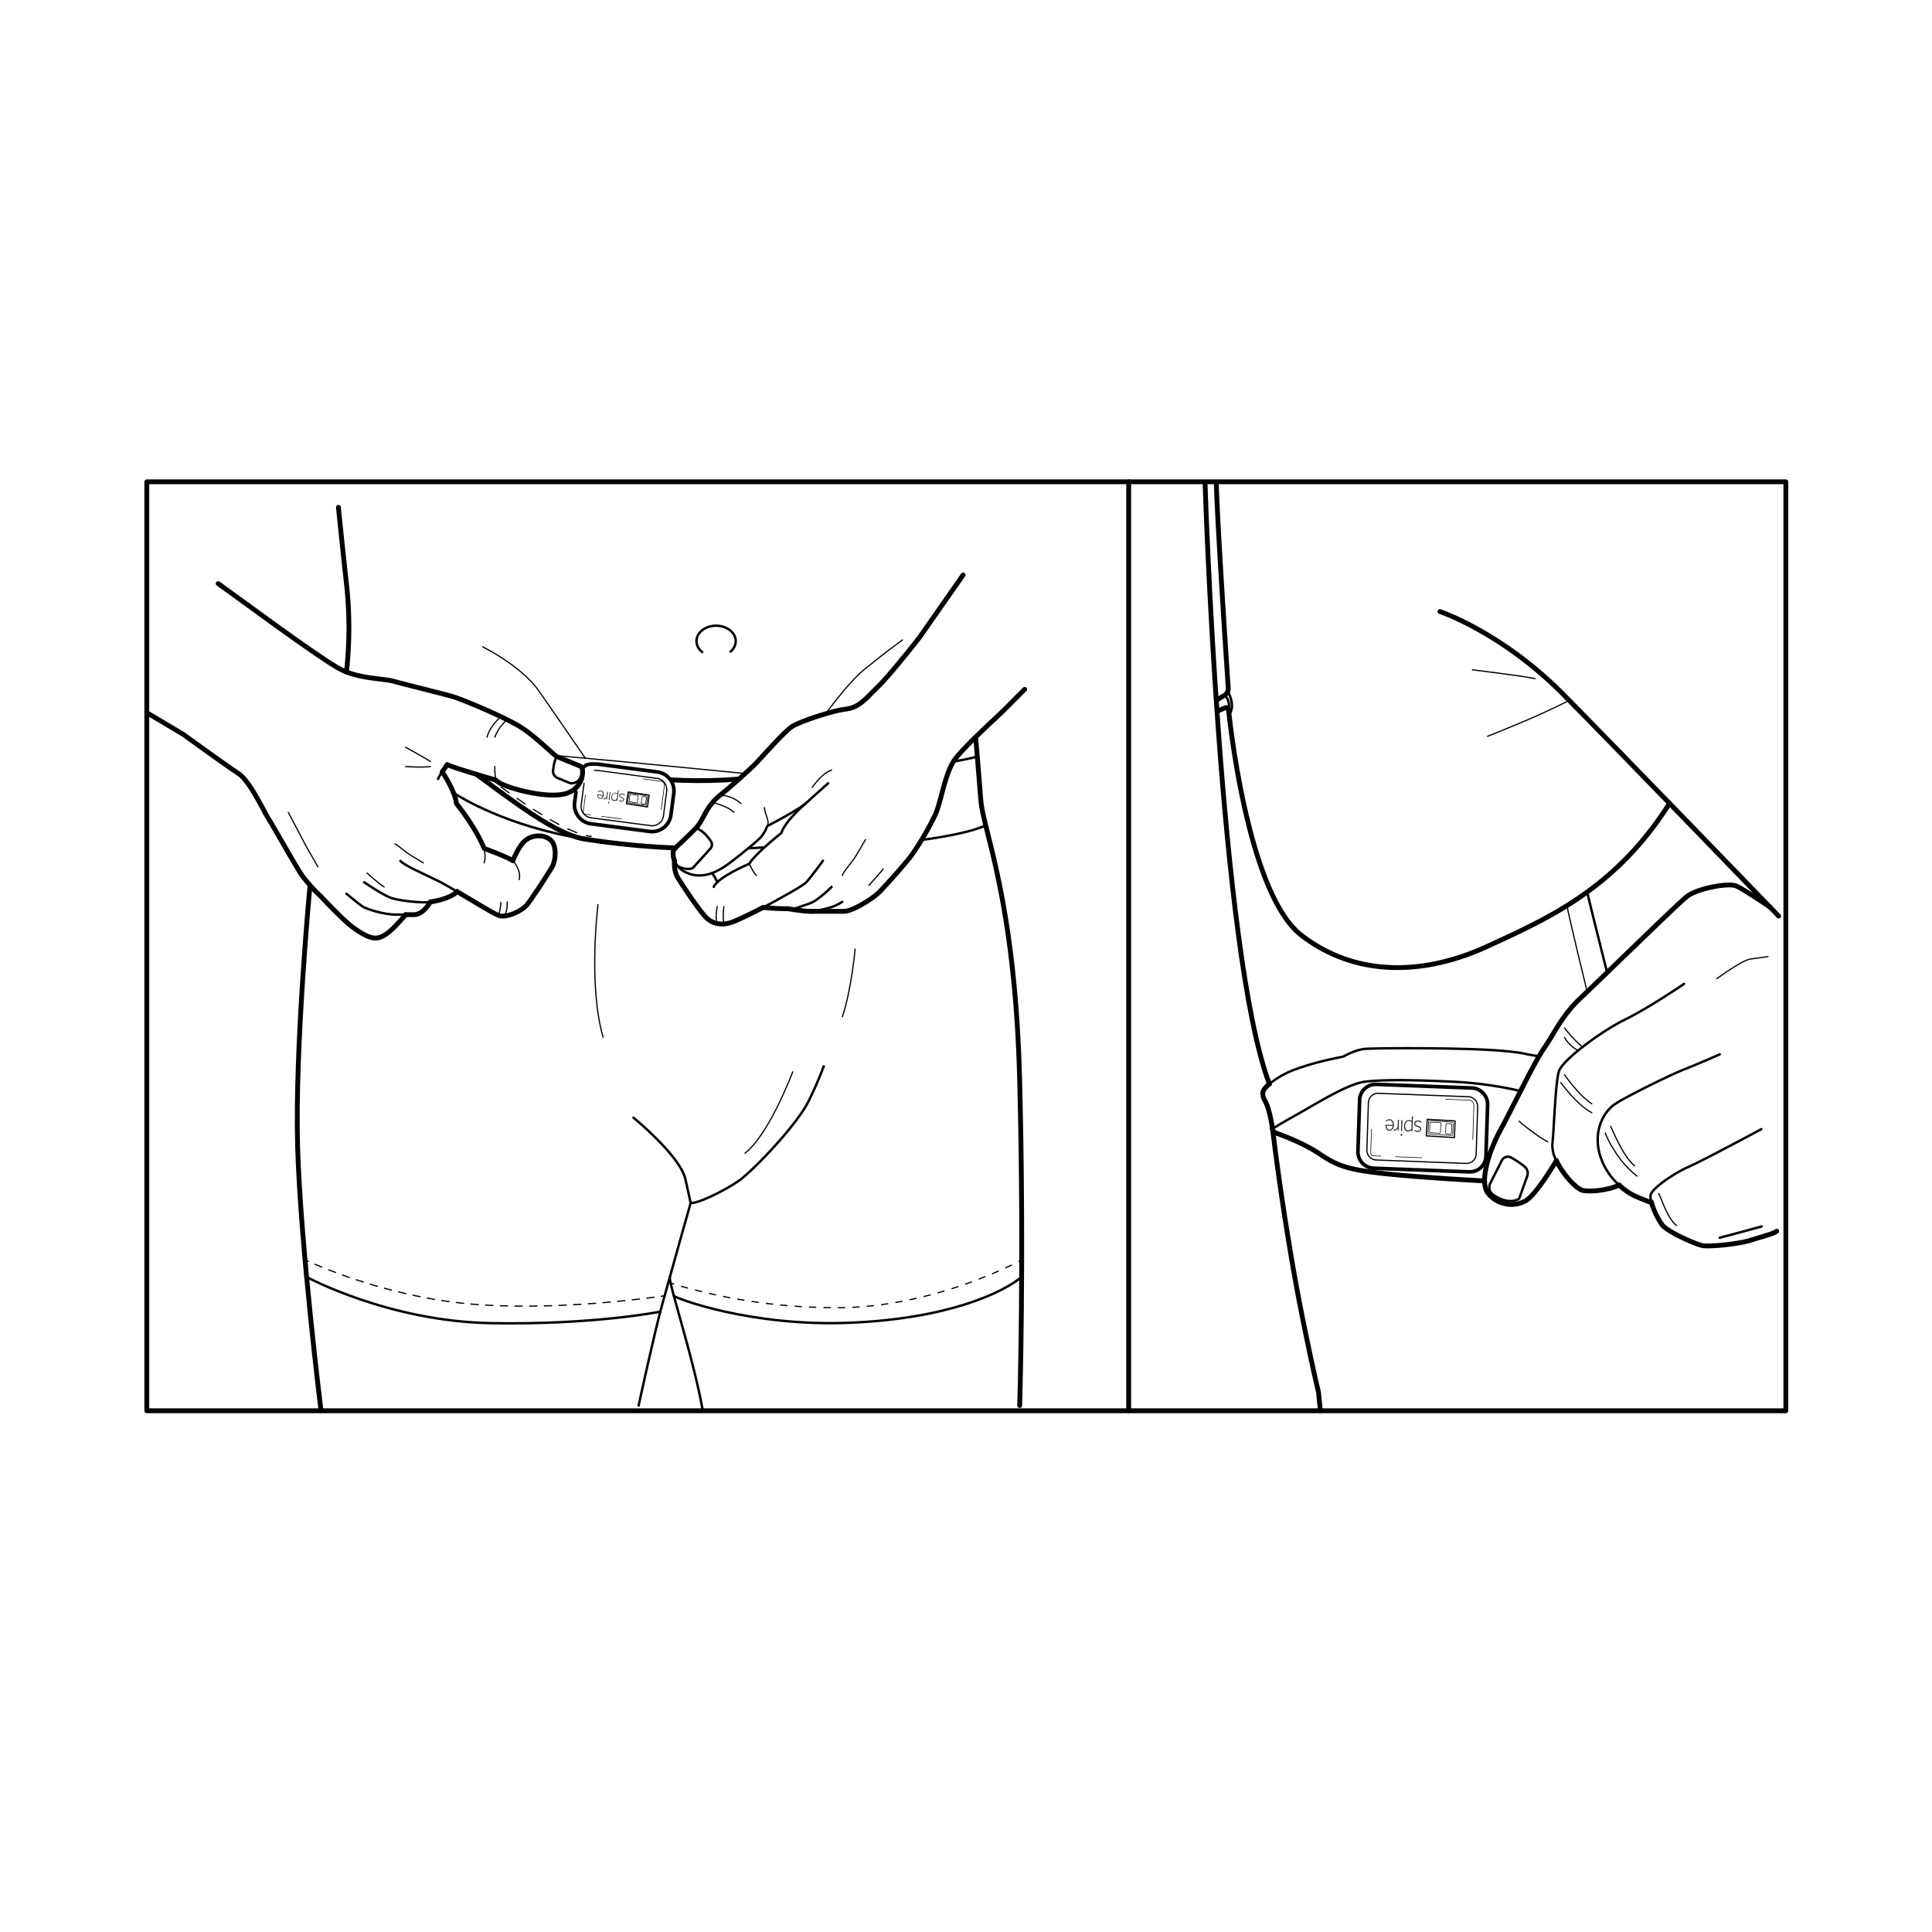 <svg xmlns="http://www.w3.org/2000/svg" viewBox="0 0 800 800"><defs><style>.cls-1,.cls-8{fill:#fff;}.cls-10,.cls-11,.cls-12,.cls-2,.cls-3,.cls-4,.cls-5,.cls-6,.cls-7{fill:none;}.cls-10,.cls-11,.cls-12,.cls-2,.cls-3,.cls-4,.cls-5,.cls-6,.cls-7,.cls-8{stroke:#000;stroke-linejoin:round;}.cls-10,.cls-11,.cls-12,.cls-2,.cls-3,.cls-4,.cls-5,.cls-8{stroke-linecap:round;}.cls-3{stroke-width:2px;}.cls-11,.cls-4,.cls-5,.cls-6,.cls-7{stroke-width:0.5px;}.cls-5{stroke-dasharray:3.04 3.04;}.cls-7{stroke-dasharray:2.99 2.99;}.cls-12,.cls-8{stroke-width:1.5px;}.cls-9{fill:#231f20;}.cls-10{stroke-width:0.25px;}.cls-11{stroke-dasharray:4.08 4.08;}</style></defs><g id="Layer_2" data-name="Layer 2"><g id="Layer_1-2" data-name="Layer 1"><rect class="cls-1" width="800" height="800"/><path class="cls-2" d="M183.4,319.15a15.38,15.38,0,0,0-2,3.4"/><path class="cls-3" d="M185.2,316.63s-.88,1.18-1.8,2.52"/><path class="cls-2" d="M189.22,369.15c-3.14-1.86-6-3.49-7.8-4.38-5.8-2.84-14.2-6.51-15.61-8.28"/><path class="cls-3" d="M183.1,319.59s5.3,7.69,5.89,13.13c0,0,7.92,9.7,11.47,18.57,0,0,10,3.7,11.89,5.12,0,0,2.42-6.31,5.38-8.55s7.45-2.37,10.17-.12,2.36,8.51.59,11.47-8.4,13.25-10.41,15.61-8.4,5.44-11.59,4.26c-2.19-.81-10.43-5.9-17.27-9.93"/><path class="cls-3" d="M178.21,373.45c4.18-.56,9.59-2.32,11-4.3"/><path class="cls-2" d="M150.79,365.32s8,5.48,11.35,6.54,9.22,1.66,13.25,1.78a17.37,17.37,0,0,0,2.82-.19"/><path class="cls-3" d="M167.93,378.74c1.93,0,2.9,0,3.67,0,1.89-.11,4.24-1.32,6.61-5.27"/><path class="cls-2" d="M143.45,370.09s4.61,3.78,6.39,5.09,9.22,3.54,14.07,3.54l4,0"/><path class="cls-3" d="M60.78,295.11l15.14,9S94,317.22,98.75,320.3s10.64,16,12.41,18.69,11.36,19.86,14,23.65a63.06,63.06,0,0,0,7.45,8.28s9.34,10.05,13.6,13.13,7.1,4.49,9.58,4.37,5-2.13,6.86-3.9,5.32-5.76,5.32-5.76"/><path class="cls-3" d="M128.36,366.63s-6.31,67.09-5.13,108,9.7,109.52,9.7,109.52"/><path class="cls-2" d="M264.44,582s6.39-29.57,9.7-41.63S286,498.06,286,498.06"/><path class="cls-2" d="M262.31,462.81s19.4,15.85,21.53,25.55l2.13,9.7c2.36.71,14.43-5.2,20.11-9.23s24.12-23.18,28.85-33.11a147.44,147.44,0,0,0,6.15-14.19"/><path class="cls-2" d="M277.36,528.78c-.43,1.54,4.35,16.82,8.61,33.15s5,22.23,5,22.23"/><path class="cls-2" d="M395.36,315.29c2.94-.6,6.51-1.21,9.32-2"/><path class="cls-3" d="M241.19,318.68s34.08,6.7,64.86,3.87"/><path class="cls-2" d="M230.62,313.32s-1.09.95-1.6,5.73a3,3,0,0,0,1.82,3.08l5.28,2.19s4.65.78,5.07-5.64"/><path class="cls-3" d="M279.28,356.41a8.42,8.42,0,0,1-.56-3.27,2.93,2.93,0,0,1,.95-2.06c1.78-1.64,6.11-5.68,8.61-8.31,3.19-3.37,3.72-8.52,9.93-13.52s11.89-10.43,13.84-12.2,12.59-14.2,16.14-16.33,16.32-6.38,22-7.09,8-4.08,13.31-9.23S380.7,264,380.7,264l18.1-25.9"/><path class="cls-2" d="M342.92,324.35s-6.21,5.47-9.05,8.13-16.15,9.58-16.15,9.58a16.92,16.92,0,0,1-2.66,4.61c-1.59,1.78-11.71,9.94-14.37,11.71s-9.22,6.21-16.32,3a9.09,9.09,0,0,1-5.09-5"/><path class="cls-2" d="M333.87,332.48s-8.87,7.45-10.29,12.42c0,0-10.65,8.34-13.31,12.77,0,0-13.12,5.5-14.72,9.58"/><path class="cls-2" d="M297,365.32a15.24,15.24,0,0,0-2.17-3.79"/><path class="cls-2" d="M316,375.75c1.46-.76,2.74-1.44,3.65-1.93,3.54-2,12.41-6.7,14.19-8.5s6.92-8.91,6.92-8.91"/><path class="cls-3" d="M279.28,356.41s-.41,4.08,1.37,7,7.63,11.86,11.17,15.91,8.16,3.7,11.53,2.46c2.52-.93,8.39-3.83,12.68-6.05"/><path class="cls-2" d="M326.42,376.29a13.24,13.24,0,0,0,4.26-.54c2.83-1.22,4.25-1.22,6.91-2.82a49,49,0,0,0,6.75-5.68"/><path class="cls-3" d="M316,375.75a103.8,103.8,0,0,0,10.39.54"/><path class="cls-2" d="M336.35,377.36a45.35,45.35,0,0,0,9-2.12,26.13,26.13,0,0,0,3.37-1.78"/><path class="cls-3" d="M326.42,376.3s6.92,1.24,9.93,1.06"/><path class="cls-3" d="M336.35,377.36l13.13,0c3.73,0,12.22-5.55,14.52-7.86s11.74-12.74,14-16.11a121.08,121.08,0,0,0,9.41-16.32c2.3-5.32,3.9-16.85,7.8-22.35s17.74-17.92,20.4-20.58l8.7-8.71"/><path class="cls-2" d="M288.28,342.77a15,15,0,0,1,6.26,5.89,2.37,2.37,0,0,1-.35,2.68l-7.33,8.11s-2.43,1.21-6.27-.82"/><path class="cls-3" d="M404,305.26s1.2,13.73,2.14,26.15,14.2,41.28,16.09,116,0,134.59,0,134.59"/><path class="cls-2" d="M310,351.25c2.29-.1,4.47-.23,6.52-.38"/><path class="cls-3" d="M242.05,347.42a329.94,329.94,0,0,0,37.62,3.7"/><path class="cls-2" d="M187.78,328.28s18,12.24,48.75,18.16q2.7.51,5.52,1"/><path class="cls-2" d="M381.66,347.79s18.11-2.17,26.5-6"/><path class="cls-2" d="M279,536.52c.24.9,31.56,12.87,72.72,11.21s63.65-12.58,71.33-19"/><path class="cls-2" d="M127,528.78s33.64,18.32,76.22,19.11,70.24-4.77,70.24-4.77"/><path class="cls-4" d="M126.31,521.69s.47.23,1.36.63"/><path class="cls-5" d="M130.45,523.53c9.8,4.17,35.84,14.15,65.4,16.52,31.62,2.53,66.17-1.68,76.37-3.08"/><path class="cls-4" d="M273.73,536.76l1.48-.22"/><path class="cls-6" d="M277.69,531.27s.49.17,1.42.46"/><path class="cls-7" d="M282,532.59a235.87,235.87,0,0,0,66.68,8.88c33.23-.5,62.92-14,71.75-18.4"/><path class="cls-6" d="M421.74,522.39l1.32-.7"/><path class="cls-6" d="M328.31,443.65s-9.7,26.14-20,34"/><path class="cls-6" d="M247.65,374.42s-4.26,33.28,2.13,55.28"/><path class="cls-6" d="M354.09,392.8s-1.42,16.67-5.32,28.38"/><path class="cls-3" d="M143.45,278.26a163.87,163.87,0,0,0,0-36.61c-2.24-20.58-3.31-31.58-3.31-31.58"/><path class="cls-4" d="M199.86,267.83s16,7.81,23.42,18.45S242.4,314,242.4,314"/><path class="cls-4" d="M341.08,296.61c4.9-6.57,11.39-15,17-19.55,9.58-7.81,15.61-12.06,15.61-12.06"/><path class="cls-4" d="M212.35,356.41s3.54,3.57,2.66,7.83"/><path class="cls-4" d="M200.46,351.29s.89,3.72,0,6"/><path class="cls-4" d="M204.89,317.4a31.7,31.7,0,0,0,.42,5.62"/><path class="cls-4" d="M210,298a17.24,17.24,0,0,0-5.08,7.24"/><path class="cls-4" d="M201.7,305.26s.64-4.08,5.73-8.48"/><path class="cls-4" d="M167.93,309.42s8.44,4.65,10.28,5.87"/><path class="cls-4" d="M167.93,317.4s6.84.53,10.28,0"/><path class="cls-4" d="M163.56,349.46c.89.23,3.9,3.07,6.74,4.84s5,3,5,3"/><path class="cls-4" d="M207.43,373.64a38.06,38.06,0,0,1-.94,5.44"/><path class="cls-4" d="M210,373.46s.25,3.79-1.17,5.62"/><path class="cls-4" d="M152,361.53s5.32,4.83,7.09,5.72"/><polyline class="cls-4" points="119.38 336.38 127.01 350.87 131.63 358.91"/><path class="cls-4" d="M295.55,332.48s5.56,1.18,8.4,3.9"/><path class="cls-4" d="M298.21,329.25a13.77,13.77,0,0,1,8.57,3.47"/><path class="cls-4" d="M316.53,334.43c.19,3,2.29,5.3,1.19,7.63"/><path class="cls-4" d="M336.35,326.09s3.43-5.53,8-7.26"/><path class="cls-4" d="M310.27,357.67s1.92,4.15,3,4.85"/><path class="cls-4" d="M297,375.42s-1.05,4.47,0,7"/><path class="cls-4" d="M299.75,375.42a22.79,22.79,0,0,0,0,7"/><path class="cls-4" d="M348.77,362.52c.36-1.42,3.9-5.44,5-7.1s4.61-7.77,4.61-7.77"/><path class="cls-4" d="M359.77,366.63s5.44-6,5.91-6.82"/><path class="cls-8" d="M242.05,317.4s.51-1.31,4.82-1c.37,0,.74,0,1.12.07l24.24,3.18A7.9,7.9,0,0,1,279,328.5l-1.19,9a7.87,7.87,0,0,1-8.84,6.79l-24.24-3.18a7.89,7.89,0,0,1-6.79-8.84l.57-4.32"/><path class="cls-9" d="M257.69,328.63a2.5,2.5,0,0,1,1.1.45l-.11.3a2.29,2.29,0,0,0-1.07-.47c-.48-.06-.82.11-.87.48s.13.54.79.82.93.55.86,1-.54.79-1.17.71a2.19,2.19,0,0,1-.92-.35l.1-.3a1.93,1.93,0,0,0,.87.35c.51.07.76-.13.8-.43s-.13-.47-.68-.71-1-.6-1-1.14S257,328.54,257.69,328.63Z"/><path class="cls-9" d="M254.86,328.26a2.15,2.15,0,0,1,.83.28l.18-1.29.33,0-.61,4.45-.23,0,0-.48a1.3,1.3,0,0,1-1.1.39c-.71-.09-1.25-.68-1.1-1.76S254.08,328.15,254.86,328.26Zm-.57,3a1.38,1.38,0,0,0,1.09-.45l.27-2a2,2,0,0,0-.83-.31c-.64-.09-1.21.3-1.34,1.28S253.71,331.18,254.29,331.26Z"/><path class="cls-9" d="M252.09,332.07a.3.3,0,0,1,.24.32.29.29,0,0,1-.32.24.27.27,0,0,1-.23-.31A.28.28,0,0,1,252.09,332.07Zm.71-4.05-.44,3.21-.31-.05.44-3.21Z"/><path class="cls-9" d="M251.12,329.94l.29-2.12.32.05-.44,3.21-.21,0v-.68a1.53,1.53,0,0,1-1.26.58v-.31A1.57,1.57,0,0,0,251.12,329.94Z"/><path class="cls-9" d="M247.4,328.91l2.26.31c.12-.82-.19-1.45-.9-1.54a1.77,1.77,0,0,0-1.19.33v-.3a1.8,1.8,0,0,1,1.24-.31c.85.11,1.33.82,1.18,1.87s-.82,1.59-1.59,1.48-1.14-.88-1-1.77Zm1,1.58c.61.08,1-.35,1.18-1l-1.91-.26C247.64,329.85,247.87,330.41,248.43,330.49Z"/><polygon class="cls-4" points="259.37 332.8 260.15 327.95 268.79 329.25 268.12 334.14 259.37 332.8"/><path class="cls-10" d="M267.66,333.2l.48-3.28a.33.33,0,0,0-.27-.36l-7-1.15a.34.34,0,0,0-.37.28L260,332a.32.32,0,0,0,.27.37l7.05,1.1A.31.31,0,0,0,267.66,333.2Z"/><path class="cls-10" d="M267.32,332.77l.35-2.48a.27.27,0,0,0-.22-.3l-1.26-.2a.26.26,0,0,0-.3.22l-.38,2.47a.27.27,0,0,0,.22.3L267,333A.27.27,0,0,0,267.32,332.77Z"/><path class="cls-10" d="M263.88,332.3l.39-2.72a.2.2,0,0,0-.16-.23l-3-.43a.2.2,0,0,0-.23.17l-.39,2.66a.2.2,0,0,0,.16.22l3,.5A.2.2,0,0,0,263.88,332.3Z"/><path class="cls-4" d="M246.21,319a4.54,4.54,0,0,1,1,0L272,322.3a4.72,4.72,0,0,1,4.06,5.29l-1.34,10.23a4.72,4.72,0,0,1-5.29,4.06l-24.71-3.25a4.71,4.71,0,0,1-4.06-5.28l1.18-9"/><path class="cls-10" d="M273.8,335.22l1.3-9.87a1.62,1.62,0,0,0-1.4-1.82l-7.3-1"/><line class="cls-10" x1="257.34" y1="339.11" x2="249.12" y2="338.03"/><path class="cls-10" d="M244.59,337.43l-2.21-.29a1,1,0,0,1-.85-1.11l.89-6.78"/><path class="cls-3" d="M197.34,320.66s16.72,12.66,26.18,18.51,14.88,7.68,18.53,8.25"/><path class="cls-4" d="M202.61,322.23l1.59,1.21"/><path class="cls-11" d="M207.47,325.88c7.79,5.73,23.24,16.48,33.35,19.6"/><path class="cls-4" d="M242.79,346a17.48,17.48,0,0,0,2,.31"/><rect class="cls-3" x="60.78" y="199.5" width="678.7" height="384.67"/><line class="cls-3" x1="467.37" y1="199.5" x2="467.37" y2="584.16"/><path class="cls-2" d="M290.78,270a5.8,5.8,0,0,1-2.38-4.52c0-3.53,3.64-6.39,8.12-6.39s8.13,2.86,8.13,6.39a5.7,5.7,0,0,1-2.16,4.33"/><path class="cls-4" d="M231.23,312.94c29.49,2.63,76.37,7.27,76.37,7.27"/><path class="cls-3" d="M90.35,241.65,106,253s26.73,19.63,34.54,23.89,18.21,4,22.47,5.21,20.58,5.2,24.6,6.38S209.09,297,215.48,301s14,11.83,15.14,12.3l9.47,3.88a1.76,1.76,0,0,1,1.1,1.48,9.16,9.16,0,0,1-5.78,9.54c-7.44,3.36-28.21-2.36-30.1-5.2,0,0-18-5.21-20.11-6.39"/><path class="cls-3" d="M499,200.31s6.13,194.41,26.62,248.55"/><path class="cls-2" d="M525.62,448.86a36.66,36.66,0,0,1,11.24-6.22c9.55-3.51,18.93-4.87,19.63-5.26s5.21-2.92,9.37-3.11,19.63-.39,37.87,0,25.53,1.55,28,2.14c1.07.25,3.34.62,5.56,1"/><path class="cls-3" d="M526.94,467.41c-.42-2.7-1.5-8.84-3.11-11.54-2.08-3.5,0-5.25,0-5.25a14.16,14.16,0,0,1,1.79-1.76"/><path class="cls-3" d="M614.68,489c-9.47-.52-26.43-1.54-38.57-2.74-17.71-1.75-22.06-3.31-29.87-8.57-6.32-4.24-14.9-7.47-18-8.56a2.11,2.11,0,0,1-1.34-1.7"/><path class="cls-3" d="M526.94,467.41s4.71,40.83,13,81.31,4.91,19,6.82,35.44"/><path class="cls-2" d="M629.6,451.76A157.37,157.37,0,0,0,603.38,448c-17.2-.88-31.61-1.07-38.73,0s-21,9.83-28,13.72-9.75,5.7-9.75,5.7"/><path class="cls-3" d="M504,294.48l3.39-1.42a1,1,0,0,1,1.33.9c1.13,10.53,9,77.1,30.25,93.39,23.1,17.72,51.59,16.2,76.94,4.5,24.29-11.21,52.89-23.47,75.41-59.22"/><path class="cls-2" d="M657.22,369.34c.13,1,5.55,22.63,8.24,33.34"/><path class="cls-3" d="M503.66,290l3.5-2.16a3.19,3.19,0,0,0,1.43-2.94c-.75-11.28-4.48-67.47-4.93-84.62"/><path class="cls-2" d="M507.16,287.87a6.29,6.29,0,0,1,1.53,6.09"/><path class="cls-2" d="M508.39,286.33s3.5,5.64.57,9.63"/><path class="cls-3" d="M596.26,253.24s25.7,8.54,51.41,34.63,88.84,91.47,88.84,91.47"/><path class="cls-3" d="M733,375.67s-10.61-7.2-13.91-8.75-16.5,1-20.67,4.37-36.47,34.95-44.11,42.15-10.6,14.34-14.94,20.6-12.68,24-17.89,33.53-9,22.17-5.21,26.65a12.37,12.37,0,0,0,15.28,3.11c3.33-1.68,9.06-10.37,12.94-16.75"/><path class="cls-3" d="M644.45,480.58c2.62,5.49,7.69,11.2,10.68,12.28,1.88.67,10.06.4,15.31-2.16"/><path class="cls-2" d="M697.34,407.4s-14.24,9.74-24.49,14.8-25.71,16.74-27.27,21.22-2.08,24.13-2.78,30.36a13.44,13.44,0,0,0,1.65,6.8"/><path class="cls-3" d="M670.44,490.7a26.48,26.48,0,0,0,6.4,4.49c2.27,1,5.09,2.1,7,2.78"/><path class="cls-2" d="M712.1,436.6s-8.34,3.7-14.76,6.23-26,12.26-29.25,14.79-8.09,9-6,19.08a26.85,26.85,0,0,0,8.36,14"/><path class="cls-3" d="M683.76,497.67a32.47,32.47,0,0,0,4.55,9.59c2.08,2.73,14.06,8.18,17,8.57s14.24-.59,19.8-2.34,9.55-2.72,10.59-3.7"/><path class="cls-2" d="M729.29,467.57s-23.44,12.63-30,15.55S683.79,492.3,683.44,495a8,8,0,0,0,.32,2.67"/><path class="cls-2" d="M712.1,512.52s11.12-2.92,17.37-4.67"/><path class="cls-4" d="M666.94,466.38c.52,1,5.21,12.66,9.9,16.36"/><path class="cls-4" d="M664.69,469.11c1,2.92,5.92,12.54,13.2,17.91"/><path class="cls-4" d="M647.84,445s5.45,8.16,11.29,12.07"/><path class="cls-4" d="M646.28,448.28s6.94,9.54,12.85,12.46"/><path class="cls-4" d="M647.84,425.7s4.62,5.85,7.52,7.79"/><path class="cls-4" d="M647.84,429.6a13.67,13.67,0,0,0,5.64,5.39"/><path class="cls-4" d="M629.08,464.24c.52.78,8,6.62,11.81,8.57"/><path class="cls-4" d="M686.84,494.22c1.29,2.14,3.2,9.73,7.37,13.24"/><path class="cls-2" d="M625.72,479.31a41.29,41.29,0,0,1,5.65,3.79,3.57,3.57,0,0,1,1,3.94l-3.33,9.32s-2.78,2.14-7.81,0a12.78,12.78,0,0,1-3.37-2,3.69,3.69,0,0,1-.77-4.39l4.73-9.33A2.79,2.79,0,0,1,625.72,479.31Z"/><path class="cls-4" d="M710.88,405.26c.87-.58,10.6-7.78,14.07-8.17s7.12-1,7.12-1"/><path class="cls-4" d="M615.94,304.89S637,296.71,649.79,290"/><path class="cls-4" d="M609.69,277.37s19.63,2.32,25.93,3.64"/><path class="cls-4" d="M648.91,375c-.37.23,8.31,35.67,8.31,35.67"/><path class="cls-9" d="M587.2,464a3.2,3.2,0,0,1,1.5.47l-.1.44a3,3,0,0,0-1.46-.51c-.64,0-1.07.25-1.09.79s.24.72,1.14,1,1.29.65,1.26,1.34a1.24,1.24,0,0,1-1.45,1.14,2.78,2.78,0,0,1-1.24-.37l.09-.43a2.49,2.49,0,0,0,1.18.38c.68,0,1-.29,1-.71s-.24-.64-1-.9c-1-.32-1.45-.7-1.42-1.47S586.31,463.94,587.2,464Z"/><path class="cls-9" d="M583.43,463.83a2.9,2.9,0,0,1,1.14.28l.07-1.82.43-.08-.24,6.28h-.31l-.08-.66a1.72,1.72,0,0,1-1.4.69c-.94,0-1.72-.79-1.66-2.32S582.4,463.79,583.43,463.83Zm-.36,4.27a1.81,1.81,0,0,0,1.38-.77l.1-2.77a2.44,2.44,0,0,0-1.12-.33c-.86,0-1.55.58-1.61,2C581.78,467.39,582.31,468.06,583.07,468.1Z"/><path class="cls-9" d="M580.28,469.52a.4.4,0,0,1,.36.41.37.37,0,1,1-.36-.41Zm.43-5.75-.17,4.53-.42,0,.17-4.53Z"/><path class="cls-9" d="M578.74,466.67l.12-3,.42,0-.17,4.54-.28,0-.1-1a1.94,1.94,0,0,1-1.58,1l0-.43A2.07,2.07,0,0,0,578.74,466.67Z"/><path class="cls-9" d="M573.73,465.73l3,.13c0-1.16-.43-2-1.39-2a2.18,2.18,0,0,0-1.5.63l-.05-.43a2.32,2.32,0,0,1,1.59-.6c1.12.05,1.84,1,1.79,2.45s-.87,2.33-1.91,2.28-1.6-1.08-1.55-2.34A.31.31,0,0,1,573.73,465.73Zm1.56,2.06c.8,0,1.28-.61,1.42-1.55l-2.55-.12C574.16,467,574.54,467.75,575.29,467.79Z"/><polygon class="cls-4" points="590.6 470.34 591.01 463.48 602.51 464.15 602.25 471.05 590.6 470.34"/><path class="cls-10" d="M601.54,469.79l.21-4.62a.45.45,0,0,0-.4-.48L592,464a.45.45,0,0,0-.46.43l-.23,4.68a.45.45,0,0,0,.4.48l9.41.6A.42.42,0,0,0,601.54,469.79Z"/><path class="cls-10" d="M601,469.23l.14-3.49a.37.37,0,0,0-.33-.39l-1.68-.11a.36.36,0,0,0-.37.35l-.18,3.48a.37.37,0,0,0,.33.39l1.71.13A.37.37,0,0,0,601,469.23Z"/><path class="cls-10" d="M596.46,469l.17-3.84a.27.27,0,0,0-.25-.29l-4-.21a.27.27,0,0,0-.27.26l-.18,3.76a.27.27,0,0,0,.24.29l4,.3A.28.28,0,0,0,596.46,469Z"/><path class="cls-12" d="M569.73,449l39.94,1.52a6.8,6.8,0,0,1,6.31,7.18l-.68,20.88a6.69,6.69,0,0,1-6.75,6.67l-39.94-1.52a6.79,6.79,0,0,1-6.31-7.18l.68-20.88A6.69,6.69,0,0,1,569.73,449Z"/><path class="cls-4" d="M570.64,452.71l37.47,1.43a4.07,4.07,0,0,1,3.77,4.29l-.63,19.32a4,4,0,0,1-4,4l-37.46-1.43A4.06,4.06,0,0,1,566,476l.62-19.32A4,4,0,0,1,570.64,452.71Z"/><path class="cls-10" d="M609.85,471.8l.45-13.92a2.21,2.21,0,0,0-2.06-2.35l-9.71-.38"/><line class="cls-10" x1="588.74" y1="479.39" x2="577.81" y2="478.97"/><path class="cls-10" d="M571.79,478.74l-2.94-.12a1.35,1.35,0,0,1-1.26-1.43l.31-9.56"/></g></g></svg>